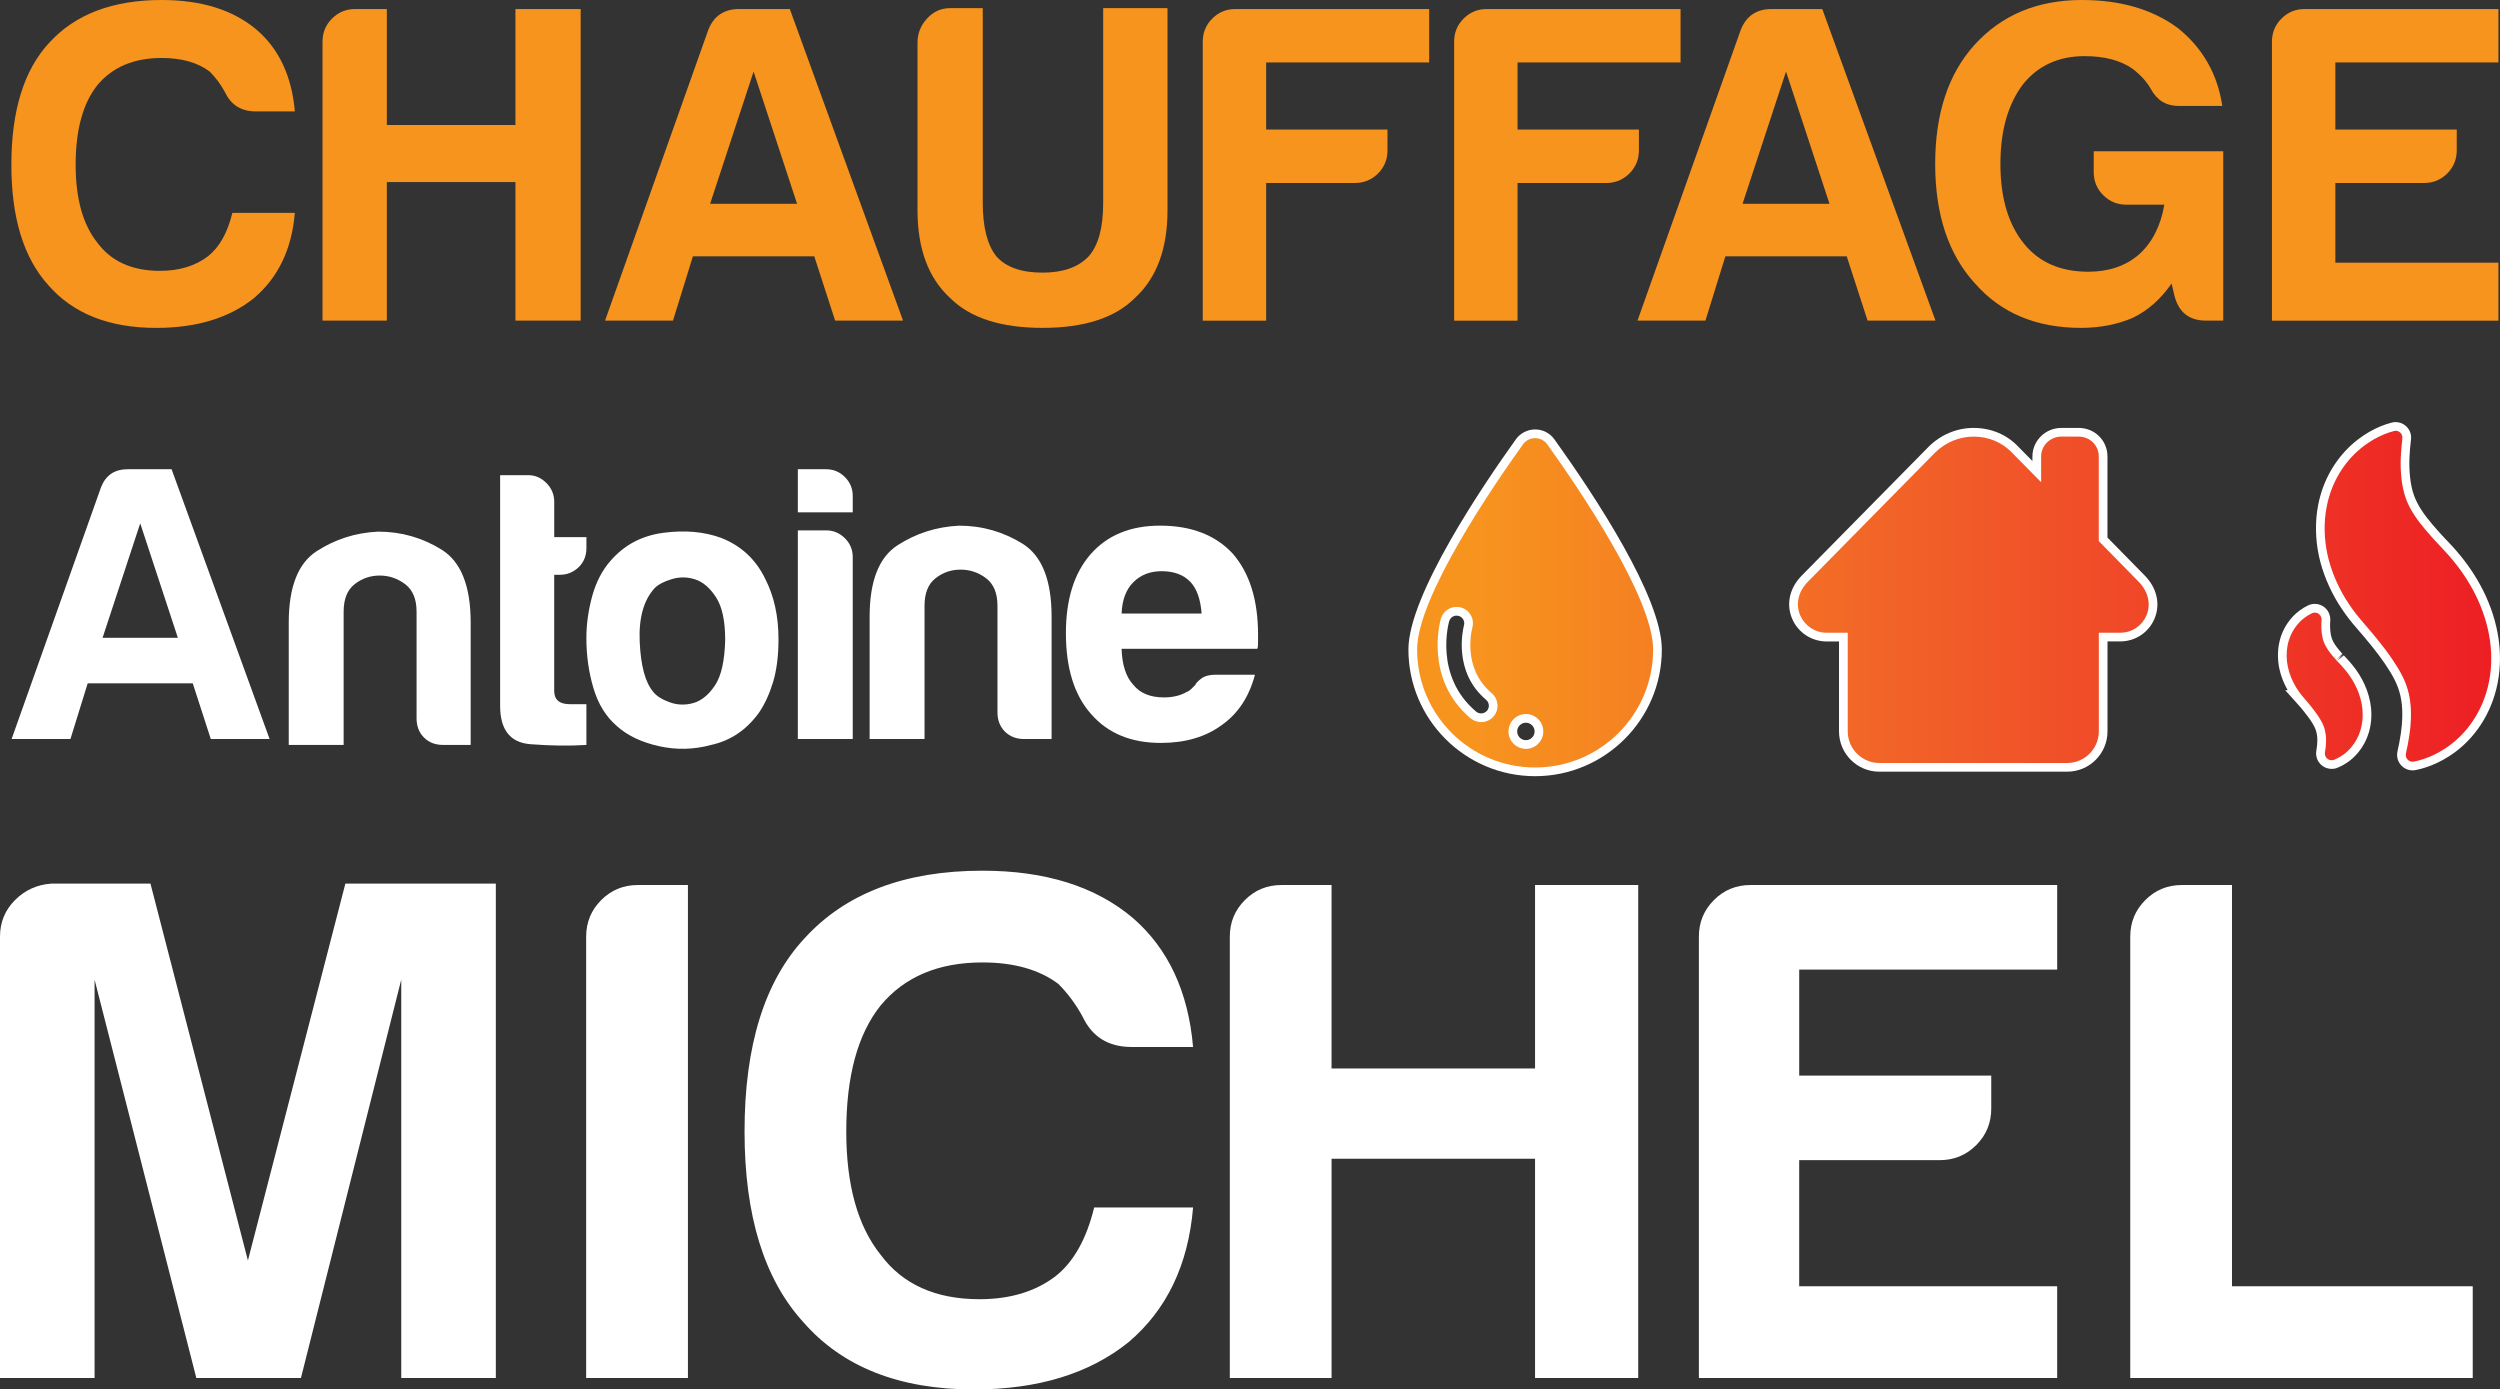 <?xml version="1.0" encoding="utf-8"?>
<!-- Generator: Adobe Illustrator 15.0.0, SVG Export Plug-In . SVG Version: 6.00 Build 0)  -->
<!DOCTYPE svg PUBLIC "-//W3C//DTD SVG 1.1//EN" "http://www.w3.org/Graphics/SVG/1.1/DTD/svg11.dtd">
<svg version="1.1" id="Calque_1" xmlns="http://www.w3.org/2000/svg" xmlns:xlink="http://www.w3.org/1999/xlink" x="0px" y="0px"
	 width="143.699px" height="79.865px" viewBox="0 0 143.699 79.865" style="enable-background:new 0 0 143.699 79.865;"
	 xml:space="preserve">
<rect x="0" y="0" width="143.699" height="79.865" fill="#333333" stroke="none"/>
<style type="text/css">
<![CDATA[
	.st0{fill:#F7941E;}
	.st1{fill:url(#SVGID_1_);}
	.st2{fill:url(#SVGID_2_);}
	.st3{fill:url(#SVGID_3_);}
	.st4{fill:url(#SVGID_4_);}
	.st5{fill:#FFFFFF;}
]]>
</style>
<g>
	<path class="st5" d="M7.339,26.971h2.524l5.634,15.508h-3.38l-1.037-3.2H5.04l-0.991,3.2H0.667l5.14-14.471
		C6.077,27.316,6.587,26.971,7.339,26.971z M8.06,30.081l-2.164,6.58h4.328L8.06,30.081z"/>
	<path class="st5" d="M27.053,42.819h-1.576c-0.453,0-0.821-0.141-1.107-0.426c-0.285-0.286-0.426-0.654-0.426-1.105v-6.131
		c0-0.721-0.219-1.248-0.654-1.578c-0.437-0.329-0.925-0.497-1.465-0.497c-0.54,0-1.021,0.168-1.442,0.497
		c-0.42,0.33-0.631,0.857-0.631,1.578v7.662h-3.155v-7.031c0-2.043,0.533-3.41,1.599-4.102s2.248-1.068,3.539-1.128
		c1.323,0,2.539,0.346,3.651,1.037s1.668,2.089,1.668,4.192V42.819z"/>
	<path class="st5" d="M33.707,42.819c-0.993,0.061-2.068,0.047-3.225-0.043c-1.157-0.092-1.735-0.827-1.735-2.21V27.313h1.623
		c0.39,0,0.735,0.149,1.037,0.451c0.3,0.301,0.45,0.661,0.45,1.082v2.028h1.85v0.631c0,0.45-0.153,0.818-0.453,1.104
		c-0.3,0.286-0.66,0.43-1.081,0.43h-0.317v6.671c0,0.511,0.301,0.767,0.902,0.767h0.948V42.819z"/>
	<path class="st5" d="M35.463,41.739c-0.631-0.542-1.082-1.27-1.353-2.188c-0.27-0.916-0.405-1.87-0.405-2.861
		c0-0.813,0.114-1.622,0.338-2.436c0.225-0.811,0.578-1.486,1.059-2.028c0.781-0.902,1.788-1.435,3.02-1.6s2.344-0.068,3.335,0.293
		c1.143,0.451,1.984,1.231,2.524,2.344c0.51,0.991,0.767,2.15,0.767,3.472c0,0.961-0.105,1.788-0.314,2.479
		c-0.212,0.691-0.483,1.276-0.813,1.758c-0.721,0.991-1.639,1.607-2.75,1.847c-0.991,0.271-1.991,0.294-2.998,0.069
		C36.868,42.663,36.064,42.279,35.463,41.739z M37.627,33.806c-0.631,0.691-0.918,1.721-0.857,3.086
		c0.061,1.369,0.317,2.323,0.767,2.863c0.182,0.241,0.496,0.444,0.948,0.609c0.449,0.164,0.908,0.179,1.375,0.045
		c0.465-0.136,0.879-0.474,1.239-1.015c0.36-0.54,0.556-1.413,0.585-2.615c0-1.08-0.173-1.893-0.518-2.434
		c-0.346-0.54-0.745-0.886-1.194-1.037c-0.451-0.149-0.902-0.157-1.352-0.021C38.168,33.421,37.836,33.596,37.627,33.806z"/>
	<path class="st5" d="M45.859,26.971h1.623c0.421,0,0.781,0.149,1.083,0.451c0.3,0.301,0.45,0.661,0.45,1.082v0.946h-3.156V26.971z
		 M45.859,30.486h1.623c0.421,0,0.781,0.151,1.083,0.452c0.3,0.3,0.45,0.66,0.45,1.081v10.459h-3.156V30.486z"/>
	<path class="st5" d="M60.446,42.479h-1.58c-0.449,0-0.818-0.143-1.104-0.428c-0.285-0.286-0.428-0.654-0.428-1.105v-6.131
		c0-0.721-0.219-1.248-0.654-1.578c-0.437-0.33-0.923-0.495-1.465-0.495c-0.541,0-1.021,0.165-1.441,0.495
		c-0.422,0.33-0.632,0.857-0.632,1.578v7.664h-3.156v-7.033c0-2.043,0.533-3.41,1.601-4.102c1.066-0.69,2.245-1.066,3.539-1.129
		c1.323,0,2.539,0.348,3.651,1.038c1.112,0.691,1.668,2.089,1.668,4.192V42.479z"/>
	<path class="st5" d="M69.879,38.782h2.255c-0.332,1.263-0.962,2.224-1.895,2.885c-0.933,0.691-2.104,1.036-3.516,1.036
		c-1.713,0-3.05-0.555-4.013-1.667c-0.962-1.084-1.442-2.63-1.442-4.644c0-1.924,0.465-3.426,1.397-4.509
		c0.961-1.111,2.298-1.669,4.013-1.669c1.802,0,3.2,0.542,4.193,1.624c0.959,1.112,1.441,2.66,1.441,4.644c0,0.12,0,0.226,0,0.314
		c0,0.091,0,0.151,0,0.182c0,0.149-0.015,0.255-0.043,0.315h-7.801c0.03,0.933,0.255,1.622,0.677,2.073
		c0.389,0.481,0.976,0.721,1.758,0.721c0.51,0,0.945-0.104,1.307-0.314c0.091-0.03,0.173-0.083,0.249-0.158
		c0.074-0.075,0.157-0.158,0.248-0.248c0.029-0.089,0.141-0.21,0.337-0.36C69.241,38.857,69.518,38.782,69.879,38.782z
		 M64.469,35.266h4.599c-0.06-0.812-0.271-1.414-0.631-1.803c-0.392-0.421-0.948-0.631-1.668-0.631c-0.661,0-1.202,0.21-1.623,0.631
		C64.724,33.884,64.499,34.483,64.469,35.266z"/>
</g>
<g>
	<path class="st5" d="M0,79.207V53.836c0-0.824,0.288-1.524,0.864-2.101s1.277-0.892,2.101-0.946h5.683l5.602,21.663l5.602-21.663
		H28.5v28.418h-5.436V56.308l-5.766,22.899h-6.013L5.436,56.308v22.899H0z"/>
	<path class="st5" d="M33.692,79.207V53.836c0-0.824,0.29-1.524,0.866-2.101c0.576-0.576,1.276-0.864,2.099-0.864h2.885v28.336
		H33.692z"/>
	<path class="st5" d="M68.578,69.404c-0.276,3.296-1.511,5.878-3.707,7.742c-2.252,1.813-5.217,2.719-8.896,2.719
		c-4.284,0-7.55-1.29-9.802-3.871c-2.252-2.472-3.377-6.124-3.377-10.955c0-4.942,1.154-8.649,3.461-11.119
		c2.36-2.582,5.765-3.873,10.212-3.873c3.625,0,6.507,0.908,8.649,2.719c2.03,1.76,3.183,4.229,3.459,7.413h-3.542
		c-1.318,0-2.253-0.576-2.801-1.729c-0.385-0.714-0.853-1.346-1.401-1.896c-1.099-0.822-2.553-1.234-4.366-1.234
		c-2.526,0-4.477,0.824-5.847,2.471c-1.32,1.648-1.977,4.066-1.977,7.249c0,3.076,0.657,5.437,1.977,7.085
		c1.262,1.7,3.157,2.553,5.683,2.553c1.756,0,3.211-0.44,4.366-1.318c1.042-0.824,1.782-2.143,2.223-3.954H68.578z"/>
	<path class="st5" d="M70.689,79.207V53.836c0-0.824,0.29-1.524,0.866-2.101c0.576-0.576,1.276-0.864,2.099-0.864h2.883v10.544
		h11.697V50.871h5.93v28.336h-5.93V66.604H76.538v12.604H70.689z"/>
	<path class="st5" d="M97.651,79.207V53.836c0-0.824,0.289-1.524,0.865-2.101s1.278-0.864,2.101-0.864h17.629v4.86h-14.828v6.096
		h11.038v1.894c0,0.824-0.287,1.524-0.863,2.101c-0.578,0.576-1.278,0.864-2.103,0.864h-8.073v7.249h14.828v5.272H97.651z"/>
	<path class="st5" d="M122.446,79.207V53.836c0-0.824,0.29-1.524,0.866-2.101s1.275-0.864,2.099-0.864h2.883v23.063h13.838v5.272
		H122.446z"/>
</g>
<g>
	<g>
		<linearGradient id="SVGID_1_" gradientUnits="userSpaceOnUse" x1="80.631" y1="34.649" x2="146.444" y2="34.649">
			<stop  offset="0.061" style="stop-color:#F7941E"/>
			<stop  offset="0.509" style="stop-color:#F15A29"/>
			<stop  offset="1" style="stop-color:#ED1C24"/>
		</linearGradient>
		<path class="st1" d="M88.236,44.365c-3.877,0-7.031-3.154-7.031-7.032c0-3.054,4.286-9.362,6.128-11.934
			c0.208-0.292,0.547-0.466,0.906-0.466c0.358,0,0.696,0.175,0.903,0.467c1.843,2.571,6.131,8.884,6.128,11.933
			C95.271,41.211,92.115,44.365,88.236,44.365z M87.708,41.292c-0.415,0-0.751,0.337-0.751,0.75c0,0.415,0.337,0.753,0.751,0.753
			c0.414,0,0.751-0.338,0.751-0.753C88.459,41.629,88.123,41.292,87.708,41.292z M83.724,35.135c-0.306,0-0.579,0.206-0.664,0.501
			c-0.011,0.036-0.957,3.277,1.63,5.46c0.127,0.104,0.282,0.16,0.447,0.16c0.207,0,0.399-0.089,0.528-0.244
			c0.246-0.291,0.208-0.729-0.083-0.979c-1.774-1.488-1.261-3.755-1.197-4.008c0.107-0.376-0.105-0.758-0.47-0.863
			C83.853,35.144,83.788,35.135,83.724,35.135z"/>
		<path class="st5" d="M88.24,25.184c0.277,0,0.539,0.136,0.699,0.361c1.734,2.42,6.084,8.788,6.082,11.788
			c0,3.748-3.034,6.782-6.785,6.782c-3.742,0-6.781-3.034-6.781-6.782c0-3,4.347-9.368,6.082-11.788
			C87.7,25.316,87.959,25.184,88.24,25.184 M85.136,41.506c0.267,0,0.536-0.112,0.721-0.335c0.334-0.395,0.282-0.989-0.112-1.328
			c-1.724-1.446-1.144-3.652-1.117-3.761c0.143-0.498-0.144-1.017-0.644-1.161c-0.087-0.024-0.174-0.036-0.26-0.036
			c-0.41,0-0.785,0.268-0.904,0.682c-0.043,0.142-0.962,3.467,1.709,5.721C84.707,41.434,84.92,41.506,85.136,41.506 M87.708,43.045
			c0.552,0,1.001-0.45,1.001-1.003c0-0.551-0.449-1-1.001-1c-0.552,0-1.001,0.449-1.001,1
			C86.707,42.595,87.156,43.045,87.708,43.045 M88.24,24.684c-0.44,0-0.855,0.214-1.11,0.571c-1.856,2.589-6.175,8.952-6.175,12.078
			c0,4.016,3.266,7.282,7.281,7.282c4.017,0,7.285-3.267,7.285-7.282c0.003-3.009-3.868-8.859-6.175-12.079
			C89.092,24.897,88.679,24.684,88.24,24.684L88.24,24.684z M85.136,41.006c-0.106,0-0.207-0.036-0.291-0.105
			c-2.449-2.066-1.557-5.158-1.547-5.189c0.057-0.198,0.227-0.326,0.426-0.326c0.041,0,0.083,0.006,0.124,0.017
			c0.231,0.067,0.367,0.311,0.3,0.543c-0.073,0.287-0.618,2.692,1.276,4.281c0.183,0.157,0.208,0.438,0.052,0.622
			C85.391,40.949,85.269,41.006,85.136,41.006L85.136,41.006z M87.708,42.545c-0.276,0-0.501-0.226-0.501-0.503
			c0-0.275,0.225-0.5,0.501-0.5s0.501,0.225,0.501,0.5C88.209,42.319,87.985,42.545,87.708,42.545L87.708,42.545z"/>
	</g>
	<g>
		<linearGradient id="SVGID_2_" gradientUnits="userSpaceOnUse" x1="77.897" y1="34.27" x2="144.688" y2="34.27">
			<stop  offset="0.061" style="stop-color:#F7941E"/>
			<stop  offset="0.509" style="stop-color:#F15A29"/>
			<stop  offset="1" style="stop-color:#ED1C24"/>
		</linearGradient>
		<path class="st2" d="M138.677,44.03c-0.175,0-0.344-0.071-0.463-0.196c-0.148-0.152-0.21-0.371-0.165-0.584
			c0.035-0.154,0.072-0.33,0.109-0.519c0.051-0.271,0.115-0.646,0.15-1.057c0.035-0.447,0.035-0.831,0-1.173
			c-0.037-0.381-0.119-0.744-0.244-1.081c-0.109-0.296-0.258-0.593-0.468-0.936c-0.201-0.328-0.418-0.646-0.665-0.977
			c-0.226-0.303-0.501-0.645-0.891-1.11l-0.335-0.387c0,0-0.21-0.247-0.288-0.342c-0.25-0.294-0.509-0.654-0.791-1.098
			c-0.516-0.838-0.892-1.753-1.088-2.649c-0.204-0.936-0.222-1.938-0.051-2.824c0.15-0.813,0.467-1.595,0.915-2.262
			c0.365-0.546,0.805-1.016,1.306-1.395c0.393-0.298,0.805-0.536,1.225-0.708c0.2-0.083,0.404-0.15,0.603-0.202
			c0.051-0.014,0.106-0.021,0.162-0.021c0.154,0,0.304,0.057,0.422,0.159c0.163,0.141,0.243,0.352,0.215,0.563
			c-0.022,0.2-0.042,0.368-0.057,0.555c-0.023,0.31-0.048,0.681-0.037,1.069c0.013,0.434,0.056,0.823,0.128,1.158
			c0.074,0.363,0.193,0.702,0.354,1.009c0.143,0.276,0.312,0.539,0.551,0.853c0.21,0.273,0.452,0.562,0.741,0.878
			c0.061,0.073,0.102,0.114,0.137,0.151l0.091,0.096c0.066,0.078,0.116,0.129,0.164,0.179l-0.094,0.259l0.174-0.179
			c0.044,0.043,0.089,0.091,0.142,0.152l0.187,0.204c0.081,0.084,0.249,0.277,0.414,0.48c0.585,0.716,1.065,1.482,1.427,2.276
			c0.403,0.881,0.664,1.828,0.753,2.737c0.094,0.953,0.004,1.911-0.261,2.769c-0.231,0.77-0.617,1.504-1.116,2.123
			c-0.409,0.504-0.882,0.929-1.408,1.263c-0.406,0.26-0.83,0.463-1.259,0.603c-0.184,0.063-0.372,0.112-0.567,0.15L138.677,44.03z"
			/>
		<path class="st5" d="M137.698,24.761c0.094,0,0.186,0.035,0.258,0.098c0.098,0.085,0.148,0.213,0.131,0.343
			c-0.019,0.166-0.041,0.354-0.058,0.566c-0.024,0.318-0.049,0.698-0.038,1.097c0.013,0.446,0.058,0.851,0.134,1.204
			c0.079,0.389,0.208,0.749,0.377,1.072c0.147,0.285,0.323,0.559,0.573,0.888c0.215,0.279,0.461,0.573,0.755,0.896
			c0.004,0.006,0.01,0.012,0.016,0.019c0.042,0.051,0.088,0.099,0.128,0.141c0.031,0.031,0.059,0.061,0.085,0.089
			c0.005,0.006,0.01,0.01,0.014,0.016c0.053,0.065,0.12,0.132,0.18,0.194l0.059,0.058c0.039,0.038,0.079,0.081,0.125,0.136
			l0.193,0.211c0.083,0.086,0.245,0.273,0.405,0.47c0.565,0.691,1.036,1.438,1.394,2.222c0.393,0.858,0.646,1.777,0.732,2.658
			c0.091,0.916,0.006,1.84-0.251,2.67c-0.225,0.748-0.598,1.452-1.072,2.04c-0.392,0.484-0.846,0.891-1.347,1.209
			c-0.388,0.248-0.792,0.442-1.203,0.576c-0.176,0.06-0.353,0.106-0.538,0.143c-0.026,0.006-0.052,0.007-0.076,0.007
			c-0.104,0-0.208-0.041-0.282-0.119c-0.092-0.095-0.128-0.23-0.101-0.358c0.035-0.154,0.072-0.332,0.109-0.523
			c0.053-0.279,0.118-0.663,0.154-1.083c0.036-0.465,0.036-0.862,0-1.22c-0.039-0.404-0.127-0.789-0.258-1.143
			c-0.115-0.313-0.271-0.624-0.489-0.979c-0.205-0.334-0.426-0.658-0.678-0.995c-0.228-0.306-0.506-0.651-0.899-1.121l-0.007-0.006
			c-0.036-0.039-0.067-0.078-0.105-0.124c-0.043-0.049-0.083-0.1-0.143-0.164l-0.082-0.096c-0.003-0.003-0.209-0.245-0.284-0.337
			c-0.252-0.297-0.505-0.651-0.773-1.073c-0.501-0.814-0.865-1.702-1.055-2.569c-0.196-0.899-0.215-1.866-0.049-2.723
			c0.145-0.781,0.447-1.53,0.876-2.17c0.349-0.521,0.769-0.972,1.249-1.335c0.376-0.285,0.77-0.513,1.168-0.676
			c0.19-0.079,0.383-0.143,0.571-0.191C137.632,24.766,137.665,24.761,137.698,24.761 M137.698,24.261
			c-0.078,0-0.156,0.011-0.231,0.031c-0.212,0.056-0.426,0.127-0.631,0.212c-0.437,0.179-0.868,0.428-1.279,0.739
			c-0.523,0.396-0.981,0.886-1.362,1.455c-0.466,0.694-0.796,1.51-0.953,2.357c-0.177,0.914-0.158,1.952,0.052,2.92
			c0.203,0.925,0.589,1.866,1.118,2.725c0.292,0.46,0.558,0.829,0.818,1.135c0.078,0.096,0.309,0.364,0.312,0.367l0.056,0.067
			l0.093,0.106l0.054,0.063c0.037,0.045,0.072,0.088,0.111,0.131l0.022,0.024c0.376,0.45,0.64,0.779,0.853,1.064
			c0.247,0.33,0.46,0.643,0.653,0.957c0.201,0.329,0.343,0.612,0.446,0.892c0.118,0.318,0.195,0.66,0.229,1.018
			c0.033,0.329,0.033,0.699-0.001,1.133c-0.027,0.314-0.075,0.652-0.147,1.028c-0.036,0.184-0.072,0.357-0.106,0.508
			c-0.064,0.3,0.022,0.603,0.23,0.816c0.163,0.171,0.398,0.271,0.641,0.271c0.044,0,0.111-0.002,0.187-0.02
			c0.194-0.037,0.391-0.09,0.588-0.156c0.444-0.145,0.887-0.356,1.312-0.629c0.547-0.348,1.041-0.79,1.466-1.315
			c0.52-0.644,0.921-1.408,1.162-2.211c0.273-0.885,0.367-1.876,0.27-2.863c-0.092-0.936-0.36-1.91-0.775-2.816
			c-0.371-0.813-0.862-1.598-1.461-2.33c-0.17-0.209-0.344-0.41-0.434-0.502l-0.182-0.199c-0.046-0.055-0.097-0.109-0.146-0.157
			l-0.059-0.058c-0.06-0.062-0.105-0.106-0.142-0.151l-0.013-0.017l-0.024-0.026c-0.028-0.03-0.06-0.063-0.096-0.1
			c-0.028-0.029-0.063-0.065-0.095-0.104l-0.009-0.011l-0.025-0.028c-0.274-0.301-0.512-0.583-0.728-0.863
			c-0.228-0.3-0.391-0.551-0.525-0.813c-0.152-0.289-0.263-0.605-0.332-0.942c-0.07-0.326-0.112-0.7-0.124-1.119
			c-0.011-0.366,0.011-0.718,0.036-1.044c0.015-0.182,0.033-0.347,0.05-0.494l0.006-0.055c0.038-0.286-0.075-0.58-0.301-0.776
			C138.121,24.339,137.913,24.261,137.698,24.261L137.698,24.261z"/>
	</g>
	<g>
		<linearGradient id="SVGID_3_" gradientUnits="userSpaceOnUse" x1="74.876" y1="39.453" x2="145.603" y2="39.453">
			<stop  offset="0.061" style="stop-color:#F7941E"/>
			<stop  offset="0.509" style="stop-color:#F15A29"/>
			<stop  offset="1" style="stop-color:#ED1C24"/>
		</linearGradient>
		<path class="st3" d="M134.023,43.945c-0.149,0-0.289-0.049-0.404-0.141c-0.184-0.15-0.27-0.385-0.229-0.612
			c0.021-0.133,0.039-0.258,0.049-0.376c0.016-0.191,0.016-0.358,0-0.507c-0.017-0.167-0.052-0.323-0.104-0.464
			c-0.047-0.127-0.113-0.256-0.201-0.4c-0.089-0.144-0.183-0.287-0.296-0.432c-0.132-0.179-0.284-0.364-0.402-0.505l0.074-0.297
			l-0.186,0.167c-0.075-0.087-0.141-0.164-0.173-0.2c-0.122-0.145-0.245-0.315-0.373-0.52c-0.245-0.396-0.422-0.83-0.514-1.256
			c-0.097-0.437-0.106-0.914-0.024-1.344c0.093-0.497,0.291-0.863,0.44-1.082c0.173-0.26,0.384-0.485,0.624-0.668
			c0.15-0.113,0.309-0.21,0.47-0.286c0.085-0.04,0.181-0.063,0.277-0.063c0.129,0,0.254,0.039,0.361,0.112
			c0.187,0.13,0.293,0.35,0.279,0.575c-0.008,0.102-0.017,0.253-0.012,0.411c0.005,0.186,0.023,0.356,0.055,0.503
			c0.032,0.155,0.082,0.298,0.149,0.426c0.079,0.152,0.167,0.274,0.243,0.376c0.092,0.12,0.201,0.247,0.324,0.385l-0.117,0.244
			l0.21-0.144l0.28,0.301c0.035,0.035,0.121,0.135,0.191,0.224c0.271,0.331,0.497,0.691,0.667,1.065
			c0.19,0.415,0.314,0.862,0.356,1.293c0.044,0.446,0,0.914-0.125,1.317c-0.111,0.366-0.295,0.717-0.534,1.014
			c-0.199,0.246-0.427,0.451-0.679,0.607c-0.132,0.088-0.283,0.166-0.441,0.229C134.196,43.929,134.113,43.945,134.023,43.945z"/>
		<path class="st5" d="M133.052,35.211c0.077,0,0.154,0.023,0.22,0.068c0.115,0.08,0.18,0.214,0.171,0.354
			c-0.008,0.104-0.017,0.265-0.013,0.434c0.006,0.203,0.026,0.389,0.061,0.549c0.036,0.179,0.095,0.343,0.173,0.49
			c0.085,0.164,0.18,0.298,0.264,0.409c0.098,0.127,0.21,0.259,0.338,0.401c0.004,0.005,0.009,0.011,0.013,0.017
			c0.017,0.02,0.038,0.04,0.056,0.061l0.035,0.034c0.004,0.006,0.009,0.012,0.013,0.018c0.024,0.027,0.054,0.056,0.083,0.085
			l0.024,0.024c0.019,0.021,0.036,0.037,0.059,0.063l0.091,0.101c0.039,0.039,0.117,0.13,0.181,0.211
			c0.257,0.313,0.473,0.655,0.636,1.014c0.18,0.393,0.295,0.812,0.335,1.214c0.041,0.412,0,0.846-0.115,1.219
			c-0.104,0.343-0.273,0.662-0.49,0.931c-0.179,0.222-0.386,0.409-0.617,0.553c-0.127,0.084-0.262,0.153-0.4,0.208
			c-0.046,0.021-0.098,0.028-0.147,0.028c-0.089,0-0.176-0.028-0.248-0.086c-0.109-0.09-0.164-0.23-0.138-0.372
			c0.023-0.146,0.042-0.276,0.052-0.4c0.017-0.209,0.017-0.392,0-0.554c-0.019-0.186-0.058-0.361-0.118-0.524
			c-0.052-0.141-0.124-0.283-0.222-0.443c-0.094-0.152-0.193-0.303-0.312-0.455c-0.132-0.179-0.288-0.369-0.409-0.513l-0.007-0.008
			c-0.013-0.013-0.027-0.03-0.043-0.05c-0.019-0.023-0.039-0.047-0.066-0.078l-0.036-0.04h0.001
			c-0.032-0.038-0.102-0.12-0.137-0.159c-0.111-0.132-0.228-0.294-0.349-0.486c-0.229-0.372-0.395-0.778-0.481-1.176
			c-0.091-0.408-0.098-0.851-0.023-1.244c0.083-0.448,0.262-0.785,0.401-0.988c0.158-0.237,0.35-0.443,0.569-0.609
			c0.137-0.104,0.28-0.19,0.425-0.259C132.936,35.224,132.994,35.211,133.052,35.211 M133.052,34.711
			c-0.133,0-0.266,0.03-0.386,0.088c-0.174,0.082-0.347,0.188-0.511,0.312c-0.263,0.199-0.493,0.445-0.683,0.73
			c-0.16,0.234-0.375,0.633-0.477,1.174c-0.087,0.461-0.078,0.975,0.026,1.444c0.089,0.409,0.252,0.826,0.475,1.213h-0.145
			l0.752,0.835l0.036,0.04l0.045,0.054c0.03,0.038,0.058,0.069,0.082,0.093c0.094,0.113,0.242,0.295,0.368,0.465
			c0.113,0.146,0.203,0.282,0.288,0.419c0.082,0.136,0.139,0.248,0.178,0.354c0.045,0.122,0.075,0.257,0.09,0.401
			c0.014,0.134,0.014,0.285-0.001,0.463c-0.009,0.112-0.026,0.231-0.047,0.363c-0.056,0.306,0.064,0.631,0.315,0.837
			c0.166,0.132,0.359,0.199,0.565,0.199c0.125,0,0.243-0.023,0.349-0.071c0.156-0.062,0.322-0.147,0.474-0.248
			c0.264-0.164,0.514-0.388,0.73-0.656c0.259-0.32,0.459-0.701,0.579-1.1c0.133-0.432,0.181-0.934,0.134-1.412
			c-0.045-0.458-0.176-0.934-0.378-1.374c-0.179-0.393-0.416-0.771-0.704-1.121c-0.072-0.092-0.166-0.199-0.212-0.246l-0.075-0.084
			l-0.044-0.048l-0.002-0.003l-0.051-0.053l-0.047-0.049l-0.004-0.006l-0.049-0.054l-0.386,0.322l0.338-0.371l-0.394,0.311
			l0.359-0.351c-0.119-0.133-0.224-0.255-0.315-0.373c-0.069-0.093-0.147-0.202-0.215-0.333c-0.059-0.111-0.101-0.231-0.126-0.359
			c-0.029-0.136-0.046-0.289-0.051-0.465c-0.004-0.146,0.004-0.288,0.011-0.379c0.02-0.32-0.127-0.625-0.385-0.804
			C133.406,34.765,133.232,34.711,133.052,34.711L133.052,34.711z"/>
	</g>
	<g>
		<linearGradient id="SVGID_4_" gradientUnits="userSpaceOnUse" x1="80.092" y1="34.476" x2="145.146" y2="34.476">
			<stop  offset="0.061" style="stop-color:#F7941E"/>
			<stop  offset="0.509" style="stop-color:#F15A29"/>
			<stop  offset="1" style="stop-color:#ED1C24"/>
		</linearGradient>
		<path class="st4" d="M108.021,44.105c-1.139,0-2.065-0.927-2.065-2.066V36.62h-0.958c-0.772,0-1.463-0.458-1.761-1.166
			c-0.31-0.737-0.121-1.559,0.505-2.195l7.285-7.397c0.655-0.655,1.513-1.016,2.417-1.016c0.936,0,1.79,0.362,2.403,1.021
			l1.225,1.241v-0.869c0-0.768,0.635-1.393,1.415-1.393h0.985c0.793,0,1.414,0.611,1.414,1.393v4.761l2.213,2.256
			c0.631,0.643,0.822,1.469,0.511,2.21c-0.294,0.7-0.976,1.152-1.737,1.152h-0.985v5.422c0,1.14-0.927,2.066-2.065,2.066H108.021z"
			/>
		<path class="st5" d="M119.473,25.096c0.647,0,1.164,0.494,1.164,1.143v4.863l2.285,2.328c1.233,1.257,0.337,2.938-1.047,2.938
			h-1.235v5.672c0,0.988-0.81,1.816-1.815,1.816h-10.803c-0.989,0-1.815-0.81-1.815-1.816V36.37h-1.208
			c-1.392,0-2.311-1.68-1.078-2.937l7.285-7.396c0.625-0.626,1.435-0.941,2.239-0.941c0.833,0,1.637,0.315,2.22,0.941l1.658,1.68
			v-1.479c0-0.625,0.516-1.143,1.165-1.143H119.473 M119.473,24.596h-0.985c-0.918,0-1.665,0.737-1.665,1.643v0.261l-0.802-0.813
			c-0.652-0.699-1.57-1.09-2.576-1.09c-0.971,0-1.892,0.387-2.593,1.088l-7.288,7.399c-0.699,0.712-0.907,1.634-0.557,2.468
			c0.336,0.802,1.118,1.319,1.991,1.319h0.708v5.169c0,1.277,1.039,2.316,2.315,2.316h10.803c1.277,0,2.315-1.039,2.315-2.316
			v-5.172h0.735c0.862,0,1.634-0.513,1.967-1.306c0.351-0.837,0.141-1.765-0.563-2.482l-2.142-2.182v-4.659
			C121.137,25.317,120.406,24.596,119.473,24.596L119.473,24.596z"/>
	</g>
</g>
<g>
	<path class="st0" d="M16.947,12.235c-0.173,2.082-0.954,3.713-2.343,4.895c-1.422,1.144-3.296,1.717-5.622,1.717
		c-2.706,0-4.772-0.815-6.195-2.446c-1.422-1.563-2.134-3.871-2.134-6.925c0-3.125,0.729-5.467,2.186-7.028
		C4.331,0.815,6.483,0,9.295,0c2.291,0,4.113,0.573,5.466,1.718c1.284,1.11,2.013,2.673,2.186,4.686h-2.238
		c-0.834,0-1.424-0.364-1.771-1.094c-0.242-0.451-0.537-0.85-0.885-1.197c-0.694-0.521-1.613-0.781-2.759-0.781
		c-1.597,0-2.829,0.521-3.696,1.562C4.766,5.936,4.348,7.463,4.348,9.476c0,1.944,0.418,3.436,1.251,4.477
		c0.798,1.077,1.994,1.615,3.592,1.615c1.111,0,2.03-0.279,2.759-0.834c0.66-0.52,1.128-1.354,1.406-2.499H16.947z"/>
	<path class="st0" d="M18.538,18.429V2.396c0-0.521,0.182-0.964,0.546-1.328c0.364-0.365,0.808-0.548,1.327-0.548h1.824v6.665h7.392
		V0.52h3.749v17.909h-3.749v-7.965h-7.392v7.965H18.538z"/>
	<path class="st0" d="M42.483,0.52h2.915l6.508,17.909h-3.903l-1.199-3.696h-6.977l-1.144,3.696h-3.905l5.934-16.711
		C41.025,0.92,41.616,0.52,42.483,0.52z M43.316,4.113l-2.499,7.601h4.999L43.316,4.113z"/>
	<path class="st0" d="M56.488,0.468v11.194c0,1.388,0.261,2.412,0.779,3.071c0.556,0.624,1.441,0.938,2.657,0.938
		c1.179,0,2.065-0.314,2.654-0.938c0.556-0.625,0.833-1.648,0.833-3.071V0.468h3.697v11.61c0,2.221-0.624,3.904-1.875,5.051
		c-1.146,1.144-2.915,1.717-5.31,1.717c-2.395,0-4.166-0.573-5.311-1.717c-1.25-1.147-1.874-2.83-1.874-5.051V2.447
		c0-0.521,0.182-0.98,0.545-1.379c0.366-0.4,0.808-0.6,1.329-0.6H56.488z"/>
	<path class="st0" d="M69.134,18.429V2.396c0-0.521,0.182-0.964,0.546-1.328c0.364-0.365,0.807-0.548,1.327-0.548h11.141v3.072
		h-9.37v3.854h6.975v1.197c0,0.521-0.182,0.964-0.544,1.328c-0.366,0.364-0.807,0.547-1.329,0.547h-5.102v7.913H69.134z"/>
	<path class="st0" d="M83.583,18.429V2.396c0-0.521,0.182-0.964,0.546-1.328c0.364-0.365,0.807-0.548,1.327-0.548h11.142v3.072
		h-9.371v3.854h6.977v1.197c0,0.521-0.183,0.964-0.547,1.328c-0.365,0.364-0.806,0.547-1.327,0.547h-5.102v7.913H83.583z"/>
	<path class="st0" d="M101.829,0.52h2.915l6.507,17.909h-3.903l-1.199-3.696h-6.976l-1.145,3.696h-3.906l5.936-16.711
		C100.371,0.92,100.96,0.52,101.829,0.52z M102.66,4.113l-2.499,7.601h4.998L102.66,4.113z"/>
	<path class="st0" d="M124.822,16.295c-0.625,0.903-1.371,1.563-2.239,1.978c-0.902,0.383-1.891,0.573-2.968,0.573
		c-2.567,0-4.598-0.85-6.09-2.551c-1.527-1.667-2.291-3.956-2.291-6.872c0-2.881,0.747-5.155,2.239-6.821
		C115.034,0.868,117.099,0,119.666,0c2.224,0,4.063,0.538,5.519,1.614c1.425,1.145,2.275,2.638,2.553,4.477h-2.501
		c-0.728,0-1.266-0.33-1.612-0.989c-0.242-0.417-0.59-0.798-1.042-1.146c-0.693-0.485-1.614-0.729-2.759-0.729
		c-1.493,0-2.673,0.539-3.54,1.614c-0.869,1.146-1.301,2.672-1.301,4.582c0,1.943,0.451,3.47,1.354,4.581
		c0.866,1.076,2.098,1.615,3.696,1.615c1.179,0,2.152-0.331,2.915-0.991c0.765-0.694,1.25-1.647,1.458-2.863h-2.186
		c-0.521,0-0.964-0.182-1.328-0.547c-0.365-0.364-0.546-0.807-0.546-1.327V8.695h7.445v9.734h-0.99
		c-0.973,0-1.581-0.484-1.821-1.457L124.822,16.295z"/>
	<path class="st0" d="M130.591,18.429V2.396c0-0.521,0.183-0.964,0.547-1.328c0.365-0.365,0.807-0.548,1.329-0.548h11.141v3.072
		h-9.372v3.854h6.977v1.197c0,0.521-0.183,0.964-0.546,1.328c-0.365,0.364-0.807,0.547-1.329,0.547h-5.102v4.582h9.372v3.331
		H130.591z"/>
</g>
</svg>
